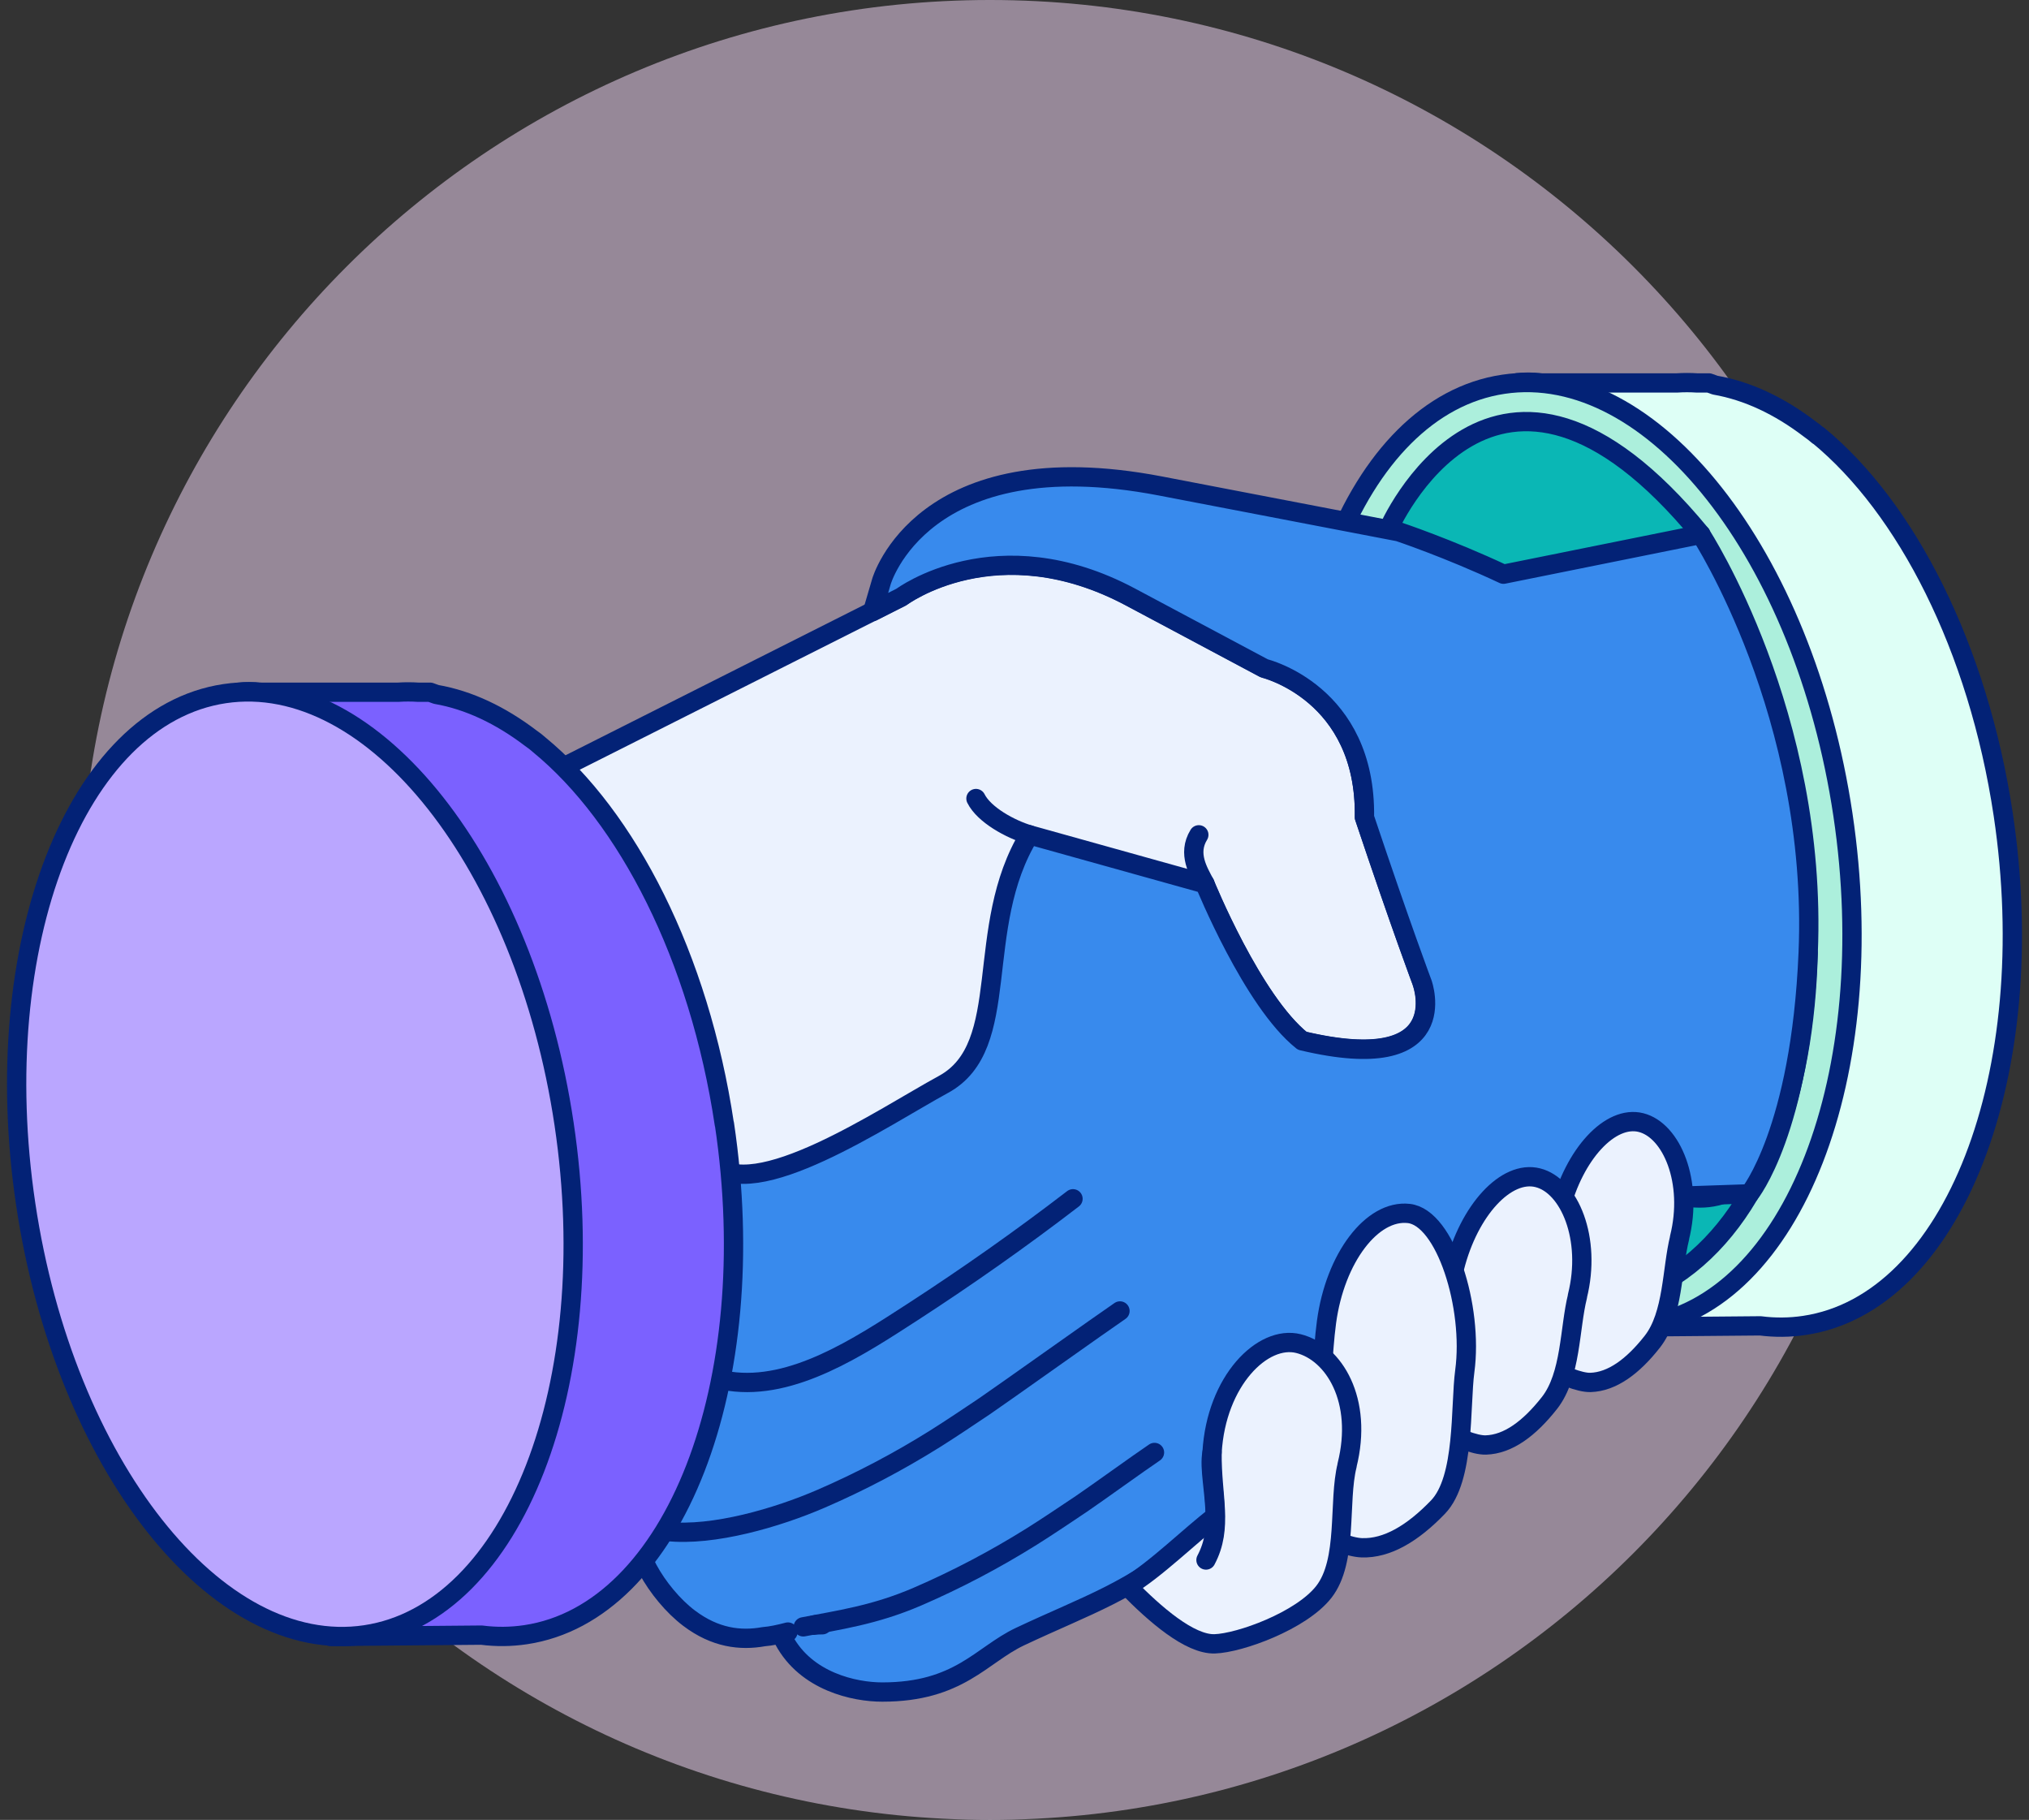 <svg width="184" height="165" viewBox="0 0 184 165" fill="none" xmlns="http://www.w3.org/2000/svg">
<rect x="0" y="0" width="184" height="165" fill="#333333" stroke="none"/>
<path opacity="0.5" d="M89.775 165C135.339 165 172.275 128.063 172.275 82.5C172.275 36.937 135.339 0 89.775 0C44.212 0 7.275 36.937 7.275 82.5C7.275 128.063 44.212 165 89.775 165Z" fill="#FADFFE"/>
<path d="M137.555 34.71H139.655C138.945 34.63 138.235 34.62 137.555 34.71Z" fill="#022EAA" stroke="#032276" stroke-width="1.75" stroke-linecap="round" stroke-linejoin="round"/>
<path d="M164.885 39.469C172.855 46.01 179.385 58.669 181.665 73.859C185.185 97.419 177.115 118.159 163.635 120.169C162.305 120.369 160.965 120.379 159.635 120.209L145.945 120.329C125.875 101.699 126.115 93.489 123.515 76.129C120.485 55.869 127.175 39.319 137.545 34.719H152.075C152.675 34.679 153.285 34.679 153.885 34.719H154.975C154.975 34.719 155.185 34.789 155.535 34.919C158.465 35.429 161.355 36.789 164.095 38.88C164.385 39.09 164.655 39.289 164.875 39.489L164.885 39.469Z" fill="#DEFFF6" stroke="#032276" stroke-width="1.75" stroke-linecap="round" stroke-linejoin="round"/>
<path d="M136.335 34.839C122.855 36.849 114.785 57.579 118.305 81.149C121.825 104.709 135.615 122.179 149.095 120.169C162.575 118.159 170.645 97.429 167.125 73.859C163.605 50.299 149.815 32.829 136.335 34.839Z" fill="#ACEFDC" stroke="#032276" stroke-width="1.75" stroke-linecap="round" stroke-linejoin="round"/>
<path d="M128.995 89.15C128.995 89.15 127.065 84.03 123.735 74.09C123.915 62.81 114.655 60.58 114.655 60.58L102.515 54.11C90.375 47.64 81.745 54.11 81.745 54.11L79.135 55.43L50.265 69.97C59.875 92.88 58.925 117.01 58.925 117.01L62.815 106.52C62.815 106.52 61.735 115.44 62.795 114.73C66.515 112.26 82.935 106.02 88.745 104.02C96.215 101.44 97.295 82.82 97.295 82.82L109.245 80.11C109.245 80.11 113.555 90.76 118.075 94.35C132.025 97.67 128.975 89.15 128.975 89.15H128.995Z" fill="#EBF2FE" stroke="#032276" stroke-width="1.75" stroke-linecap="round" stroke-linejoin="round"/>
<path d="M21.585 62.771H23.685C22.975 62.691 22.265 62.681 21.585 62.771Z" fill="#136CD3" stroke="#032276" stroke-width="1.75" stroke-linecap="round" stroke-linejoin="round"/>
<path d="M152.465 108.441C161.945 110.381 162.975 96.101 163.975 86.381C163.675 99.201 159.745 110.531 151.735 115.731L152.465 108.441Z" fill="#0AB7B5" stroke="#032276" stroke-width="1.75" stroke-linecap="round" stroke-linejoin="round"/>
<path d="M125.885 48.03C125.885 48.03 135.505 25.69 154.245 48.45C153.035 57.14 136.125 53.98 136.125 53.98L125.885 48.03Z" fill="#0AB7B5" stroke="#032276" stroke-width="1.75" stroke-linecap="round" stroke-linejoin="round"/>
<path d="M154.245 48.45L136.345 52.06C131.335 49.71 126.835 48.21 126.835 48.21L105.225 44.06C83.615 39.91 79.935 52.72 79.935 52.72L79.135 55.45L81.745 54.13C81.745 54.13 90.375 47.66 102.515 54.13L114.655 60.6C114.655 60.6 123.915 62.82 123.735 74.11C127.065 84.05 128.995 89.17 128.995 89.17C128.995 89.17 132.045 97.69 118.095 94.37C113.585 90.79 109.265 80.13 109.265 80.13L93.355 75.69C88.175 84.13 91.945 94.85 85.555 98.32C80.155 101.26 68.245 109.34 64.525 105.4L63.185 109.97C63.185 109.97 65.975 133.34 58.175 138.36C56.885 139.89 59.585 144.52 62.485 146.71C64.855 148.5 67.145 148.77 69.255 148.39C69.915 148.34 70.695 148.17 71.455 147.97C71.115 148.17 70.935 148.41 71.085 148.69C73.105 152.47 77.495 153.41 80.005 153.41C86.975 153.41 88.985 150.05 92.485 148.39C98.705 145.46 102.505 144.36 108.195 139.63C110.185 137.96 112.065 135.98 114.025 134.22C117.625 130.99 121.225 127.75 124.825 124.52C124.825 124.52 136.385 115.3 140.435 111.26C144.485 107.22 152.465 108.45 152.465 108.45L158.655 108.24C158.655 108.24 163.295 102.55 163.975 86.39C164.885 64.79 154.245 48.47 154.245 48.47V48.45ZM73.715 147.36C74.145 147.26 74.465 147.22 74.575 147.31C74.355 147.31 74.055 147.32 73.715 147.36Z" fill="#388AED" stroke="#032276" stroke-width="1.75" stroke-linecap="round" stroke-linejoin="round"/>
<path d="M152.305 112.229C153.575 107.159 151.595 102.479 148.815 101.779C146.035 101.079 142.745 104.629 141.475 109.699C140.205 114.769 140.735 117.119 135.185 120.369C137.315 122.549 142.285 125.399 144.235 125.339C146.185 125.279 148.075 123.899 149.845 121.639C151.755 119.199 151.605 115.059 152.315 112.229H152.305Z" fill="#EBF2FE" stroke="#032276" stroke-width="1.75" stroke-linecap="round" stroke-linejoin="round"/>
<path d="M143.045 117.52C144.355 112.3 142.315 107.49 139.455 106.78C136.595 106.06 133.215 109.71 131.905 114.93C130.595 120.15 131.145 122.56 125.435 125.9C127.625 128.14 132.735 131.07 134.745 131.01C136.755 130.95 138.685 129.53 140.515 127.2C142.485 124.69 142.325 120.44 143.055 117.52H143.045Z" fill="#EBF2FE" stroke="#032276" stroke-width="1.75" stroke-linecap="round" stroke-linejoin="round"/>
<path d="M132.835 124.31C133.615 118.51 131.085 110.39 127.755 110.02C124.415 109.65 121.075 114.06 120.295 119.86C119.515 125.66 120.565 131.57 113.755 134.76C116.035 137.35 121.205 140.25 123.495 140.33C125.785 140.41 128.115 139.02 130.405 136.64C132.875 134.07 132.405 127.54 132.835 124.31Z" fill="#EBF2FE" stroke="#032276" stroke-width="1.75" stroke-linecap="round" stroke-linejoin="round"/>
<path d="M122.155 132.849C123.635 126.959 120.975 122.629 117.755 121.819C114.525 121.009 110.295 125.169 109.915 131.689C109.635 133.099 110.195 135.319 110.195 137.489C108.015 139.139 104.765 142.349 102.255 143.829C104.725 146.359 107.885 149.109 110.155 149.039C112.425 148.969 117.985 146.959 120.045 144.339C122.265 141.509 121.335 136.129 122.165 132.849H122.155Z" fill="#EBF2FE" stroke="#032276" stroke-width="1.75" stroke-linecap="round" stroke-linejoin="round"/>
<path d="M60.485 138.849C64.695 139.309 70.535 137.579 74.425 135.899C78.015 134.349 81.485 132.519 84.795 130.449C86.305 129.499 87.785 128.499 89.265 127.509C90.725 126.519 100.115 119.839 101.565 118.859" stroke="#032276" stroke-width="1.75" stroke-linecap="round" stroke-linejoin="round"/>
<path d="M72.845 147.499C75.985 146.889 79.305 146.439 83.195 144.759C86.785 143.209 90.255 141.379 93.565 139.309C95.075 138.359 96.555 137.359 98.035 136.369C99.495 135.379 103.225 132.679 104.695 131.689" stroke="#032276" stroke-width="1.75" stroke-linecap="round" stroke-linejoin="round"/>
<path d="M66.145 125.229C71.895 126.069 77.885 122.109 82.765 118.949C87.745 115.719 92.605 112.299 97.305 108.689" stroke="#032276" stroke-width="1.75" stroke-linecap="round" stroke-linejoin="round"/>
<path d="M65.685 101.92C63.415 86.731 56.875 74.07 48.905 67.531C48.685 67.331 48.415 67.121 48.125 66.921C45.385 64.841 42.505 63.471 39.565 62.961C39.215 62.84 39.005 62.761 39.005 62.761H37.915C37.315 62.721 36.705 62.721 36.105 62.761H23.675C25.635 62.98 27.665 63.781 29.565 64.79C19.375 70.76 13.835 88.93 16.865 109.19C19.465 126.56 27.635 140.61 37.145 146C35.005 147.2 32.585 148.13 29.975 148.37L43.665 148.25C44.995 148.42 46.325 148.41 47.665 148.21C61.145 146.2 69.215 125.47 65.695 101.91L65.685 101.92Z" fill="#7B61FF" stroke="#032276" stroke-width="1.75" stroke-linecap="round" stroke-linejoin="round"/>
<path d="M33.125 148.22C46.605 146.21 54.675 125.48 51.155 101.91C47.635 78.35 33.845 60.88 20.365 62.89C6.885 64.91 -1.185 85.64 2.335 109.2C5.855 132.76 19.645 150.23 33.125 148.22Z" fill="#BAA6FF" stroke="#032276" stroke-width="1.75" stroke-linecap="round" stroke-linejoin="round"/>
<path d="M108.715 75.689C107.655 77.409 108.695 79.029 109.265 80.129L108.715 75.689Z" fill="#BAA6FF"/>
<path d="M108.715 75.689C107.655 77.409 108.695 79.029 109.265 80.129" stroke="#032276" stroke-width="1.75" stroke-linecap="round" stroke-linejoin="round"/>
<path d="M93.355 75.69C91.615 75.18 89.235 73.87 88.505 72.4L93.355 75.69Z" fill="#BAA6FF"/>
<path d="M93.355 75.69C91.615 75.18 89.235 73.87 88.505 72.4" stroke="#032276" stroke-width="1.75" stroke-linecap="round" stroke-linejoin="round"/>
<path d="M109.915 131.689C109.865 135.719 110.945 138.469 109.365 141.439L109.915 131.689Z" fill="#BAA6FF"/>
<path d="M109.915 131.689C109.865 135.719 110.945 138.469 109.365 141.439" stroke="#032276" stroke-width="1.75" stroke-linecap="round" stroke-linejoin="round"/>
</svg>
